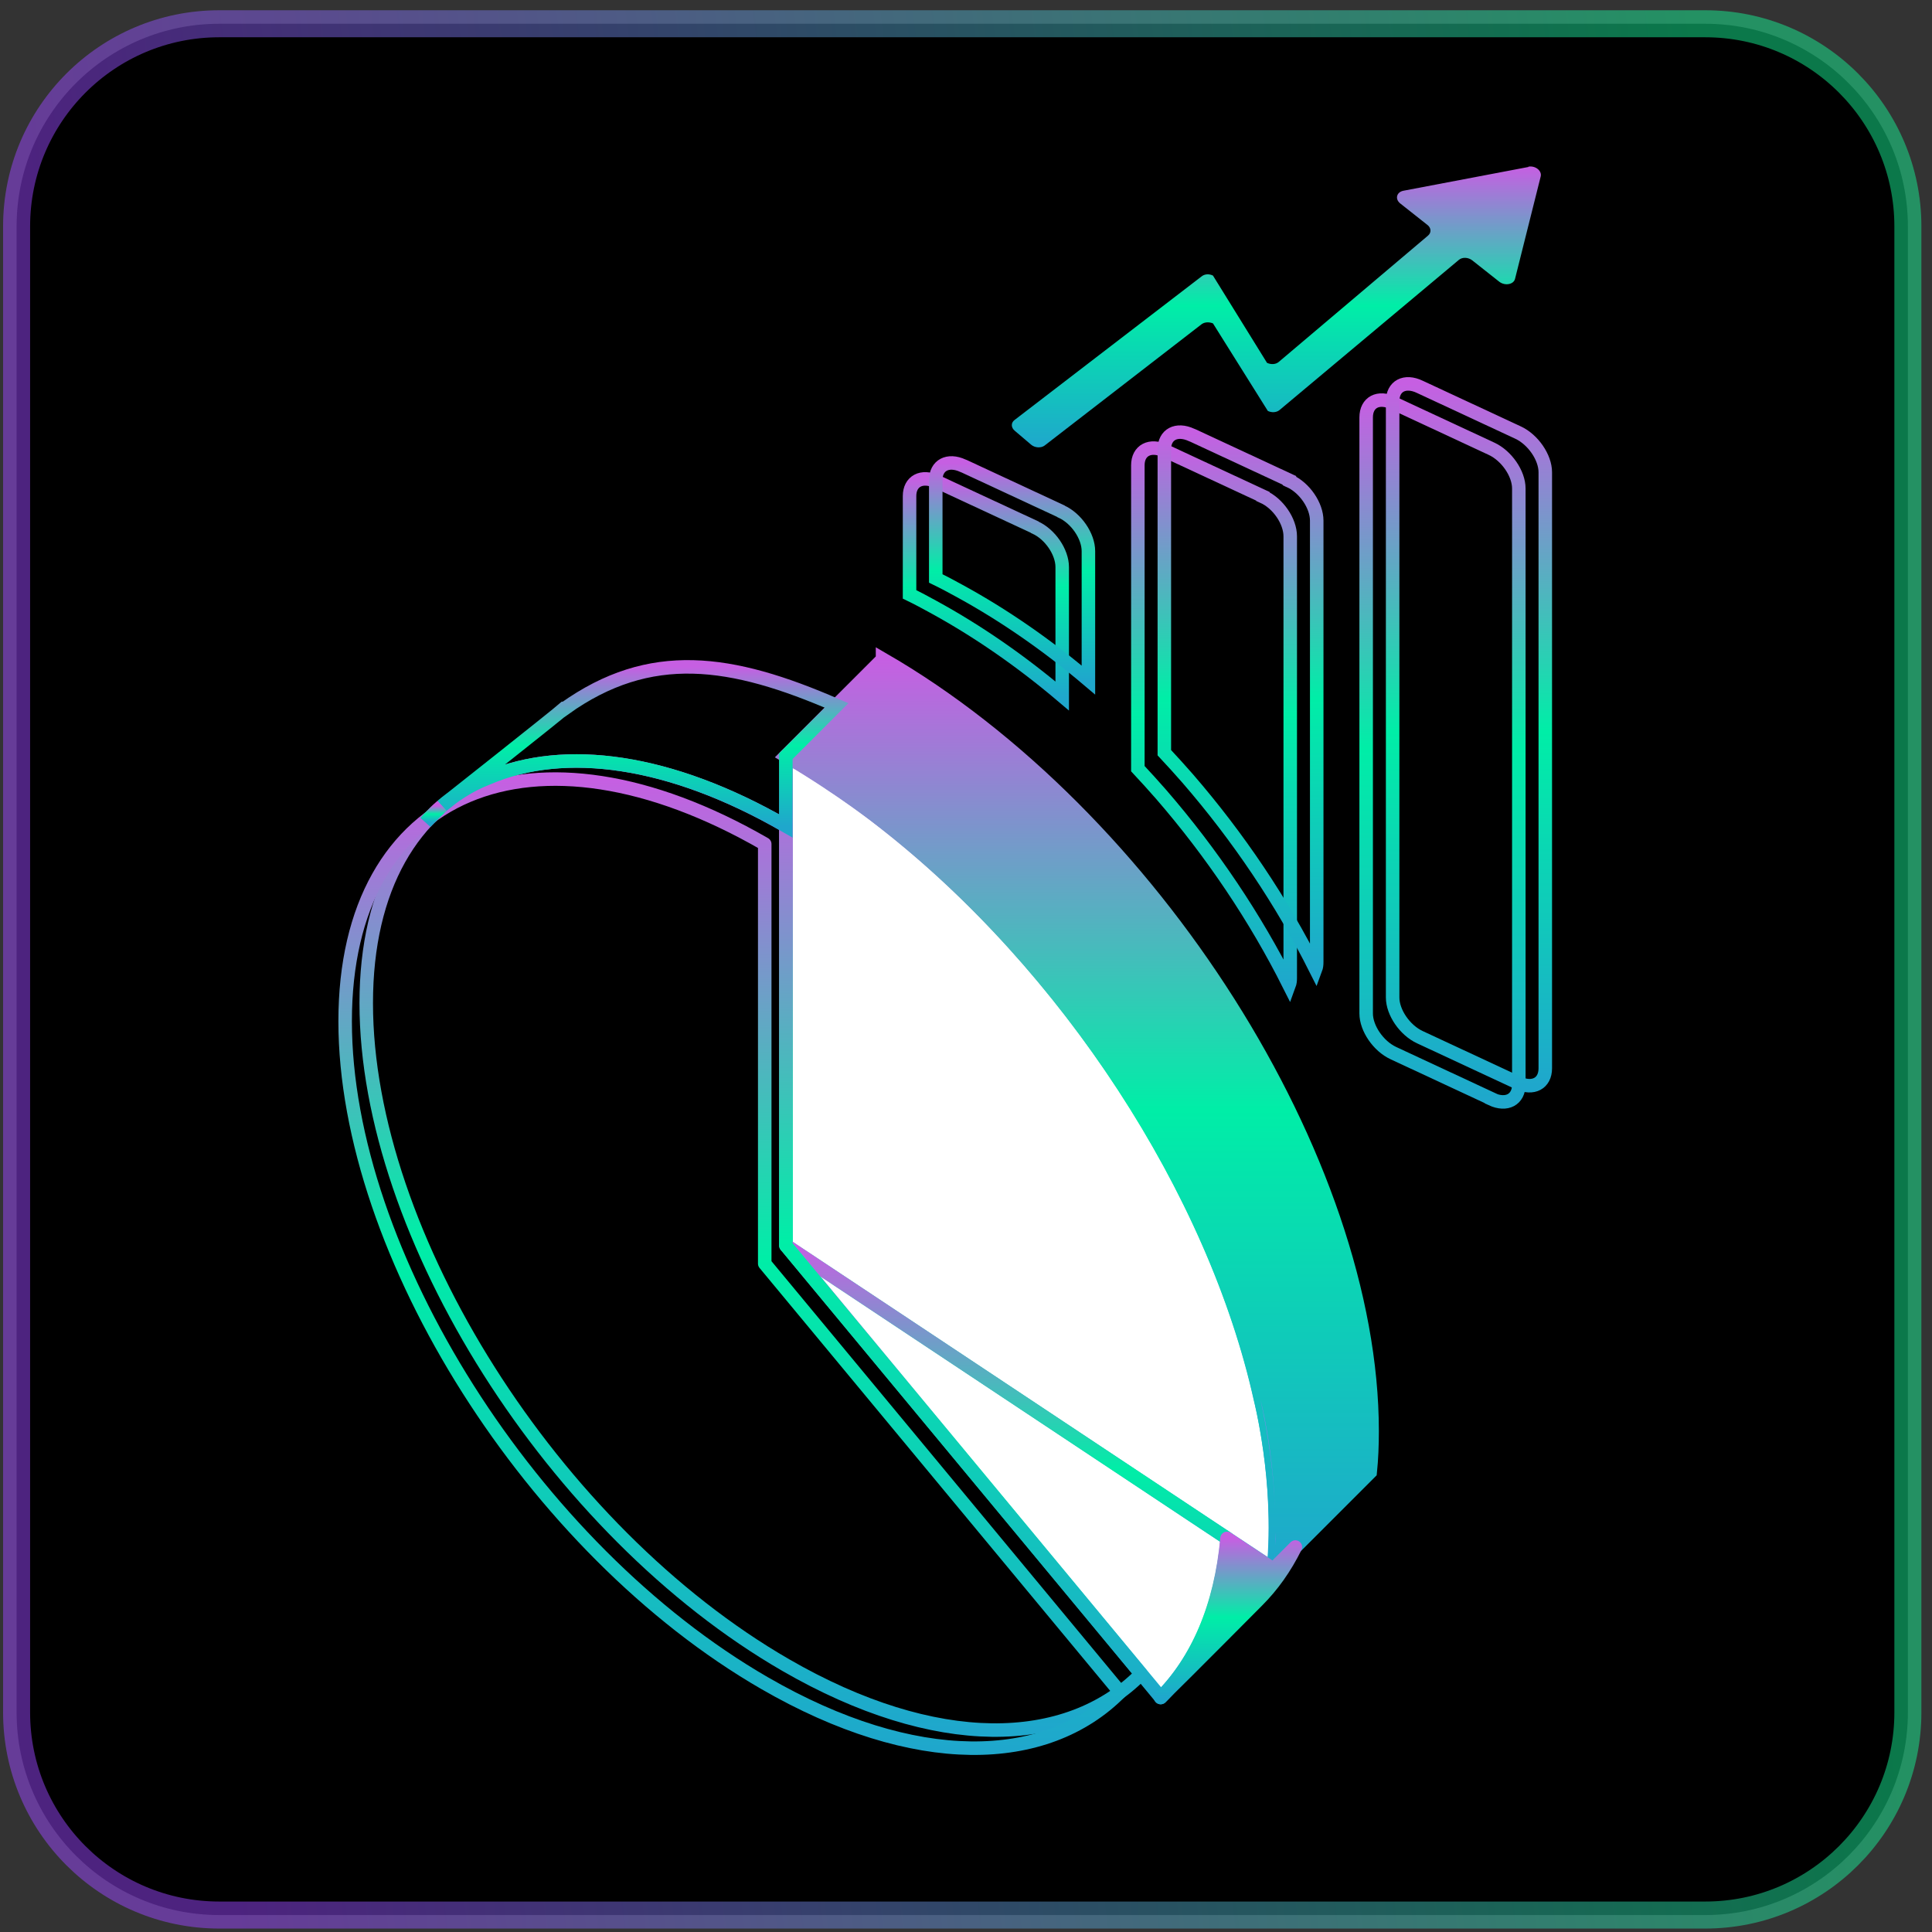 <svg width="130" height="130" viewBox="0 0 130 130" fill="none" xmlns="http://www.w3.org/2000/svg">
<rect x="0" y="0" width="130" height="130" fill="#333333" stroke="none"/>
<g clip-path="url(#clip0_0_623)">
<path d="M114.742 1.599H14.752C7.222 1.599 1.117 7.704 1.117 15.234V115.224C1.117 122.754 7.222 128.859 14.752 128.859H114.742C122.272 128.859 128.377 122.754 128.377 115.224V15.234C128.377 7.704 122.272 1.599 114.742 1.599Z" fill="black" stroke="url(#paint0_linear_0_623)" stroke-opacity="0.5" stroke-width="1.818"/>
<path d="M100.361 73.937L93.762 70.864C92.744 70.392 91.926 69.192 91.926 68.192V28.087C91.926 27.069 92.744 26.633 93.762 27.123L100.361 30.196C101.38 30.669 102.198 31.868 102.198 32.868V72.973C102.198 73.991 101.38 74.427 100.361 73.955V73.937Z" stroke="url(#paint1_linear_0_623)" stroke-width="0.909" stroke-miterlimit="10"/>
<path d="M102.853 11.234L94.435 12.834C93.963 12.925 93.853 13.398 94.217 13.688L96.035 15.125C96.308 15.325 96.326 15.652 96.09 15.852L86.036 24.36C85.836 24.524 85.527 24.542 85.254 24.415L81.618 18.543C81.364 18.415 81.055 18.433 80.855 18.597L68.256 28.269C68.02 28.451 68.02 28.778 68.293 28.996L69.383 29.923C69.638 30.141 70.056 30.16 70.292 29.978L80.855 21.815C81.055 21.669 81.346 21.651 81.618 21.76L85.309 27.651C85.564 27.778 85.891 27.76 86.091 27.596L98.162 17.488C98.398 17.288 98.798 17.306 99.071 17.524L100.889 18.961C101.271 19.252 101.853 19.142 101.944 18.761L103.671 11.87C103.762 11.489 103.307 11.125 102.834 11.216L102.853 11.234Z" fill="url(#paint2_linear_0_623)"/>
<path d="M69.62 35.468L63.13 32.451L63.039 32.414C62.02 31.942 61.202 32.378 61.202 33.378V39.995C61.73 40.25 62.239 40.523 62.766 40.813C65.802 42.468 68.729 44.504 71.474 46.831V38.159C71.474 37.141 70.656 35.941 69.638 35.487L69.62 35.468Z" stroke="url(#paint3_linear_0_623)" stroke-width="0.909" stroke-miterlimit="10"/>
<path d="M84.981 33.396L78.491 30.378L78.4 30.342C77.382 29.869 76.564 30.306 76.564 31.306V51.722C77.091 52.285 77.618 52.867 78.127 53.449C81.545 57.394 84.472 61.757 86.745 66.284C86.799 66.138 86.817 65.993 86.817 65.811V36.087C86.817 35.069 85.999 33.869 84.981 33.414V33.396Z" stroke="url(#paint4_linear_0_623)" stroke-width="0.909" stroke-miterlimit="10"/>
<path d="M102.143 72.864L95.544 69.792C94.525 69.319 93.707 68.119 93.707 67.119V26.996C93.707 25.978 94.525 25.542 95.544 26.033L102.143 29.105C103.161 29.578 103.979 30.778 103.979 31.777V71.882C103.979 72.9 103.161 73.337 102.143 72.864Z" stroke="url(#paint5_linear_0_623)" stroke-width="0.909" stroke-miterlimit="10"/>
<path d="M71.382 34.396L64.892 31.378L64.801 31.342C63.783 30.869 62.965 31.306 62.965 32.306V38.923C63.492 39.178 64.001 39.45 64.529 39.741C67.565 41.395 70.492 43.432 73.237 45.759V37.087C73.237 36.069 72.419 34.869 71.401 34.414L71.382 34.396Z" stroke="url(#paint6_linear_0_623)" stroke-width="0.909" stroke-miterlimit="10"/>
<path d="M86.763 32.323L80.273 29.305L80.182 29.269C79.164 28.796 78.346 29.232 78.346 30.232V50.648C78.873 51.212 79.4 51.794 79.909 52.375C83.327 56.321 86.254 60.684 88.527 65.21C88.581 65.065 88.599 64.92 88.599 64.738V35.032C88.599 34.014 87.781 32.814 86.763 32.359V32.323Z" stroke="url(#paint7_linear_0_623)" stroke-width="0.909" stroke-miterlimit="10"/>
<path d="M52.894 50.867V83.809L81.018 102.48L82.582 103.516L85.709 105.588C85.799 104.698 85.836 103.789 85.836 102.825C85.836 84.663 71.055 61.357 52.894 50.867Z" fill="white"/>
<path d="M81.018 102.479L52.894 83.808L76.8 112.642L78.109 114.223C80.582 111.733 82.163 108.133 82.582 103.515L81.018 102.479Z" fill="white"/>
<path d="M52.894 50.867V83.809L81.018 102.48L82.582 103.516L85.709 105.588C85.799 104.698 85.836 103.789 85.836 102.825C85.836 84.663 71.055 61.357 52.894 50.867Z" stroke="url(#paint8_linear_0_623)" stroke-width="0.909" stroke-linecap="round" stroke-linejoin="round"/>
<path d="M81.018 102.479L52.894 83.808L76.8 112.642L78.109 114.223C80.582 111.733 82.163 108.133 82.582 103.515L81.018 102.479Z" stroke="url(#paint9_linear_0_623)" stroke-width="0.909" stroke-linecap="round" stroke-linejoin="round"/>
<path d="M24.643 67.501C24.643 83.1 37.278 103.043 52.876 112.042C62.948 117.86 71.783 117.678 76.783 112.642L52.876 83.809V55.575C37.278 46.576 24.643 51.921 24.643 67.501Z" stroke="url(#paint10_linear_0_623)" stroke-width="0.909" stroke-linecap="round" stroke-linejoin="round"/>
<path d="M23.224 68.719C23.224 84.318 35.859 104.261 51.457 113.26C61.529 119.078 70.364 118.896 75.364 113.86L51.457 85.027V56.793C35.859 47.794 23.224 53.139 23.224 68.719Z" stroke="url(#paint11_linear_0_623)" stroke-width="0.909" stroke-linecap="round" stroke-linejoin="round"/>
<path d="M52.894 50.867C53.166 51.012 53.421 51.194 53.694 51.358C53.439 51.194 53.166 51.031 52.894 50.867Z" stroke="url(#paint12_linear_0_623)" stroke-width="0.909" stroke-miterlimit="10"/>
<path d="M59.384 44.359L52.875 50.867C56.802 53.194 59.384 55.267 59.384 55.267C71.819 64.938 81.727 80.191 84.817 94.172C84.817 94.172 86.235 99.498 85.69 105.57L92.198 99.062C92.289 98.171 92.326 97.262 92.326 96.299C92.326 78.137 77.545 54.83 59.384 44.341V44.359Z" fill="url(#paint13_linear_0_623)" stroke="url(#paint14_linear_0_623)" stroke-width="0.909" stroke-miterlimit="10"/>
<path d="M84.818 94.189C85.381 96.771 85.727 99.316 85.799 101.752C85.672 97.425 84.818 94.189 84.818 94.189Z" fill="#937CF3"/>
<path d="M85.691 105.588C85.727 105.188 85.745 104.788 85.782 104.406C85.763 104.806 85.727 105.206 85.691 105.588Z" fill="#937CF3"/>
<path d="M85.69 105.588L82.563 103.515C82.145 108.133 80.564 111.733 78.091 114.223C79.727 112.624 84.6 107.715 84.6 107.715C85.618 106.697 86.472 105.497 87.163 104.097L85.69 105.57V105.588Z" fill="url(#paint15_linear_0_623)" stroke="url(#paint16_linear_0_623)" stroke-width="0.909" stroke-linecap="round" stroke-linejoin="round"/>
<path d="M85.799 104.006C85.799 103.697 85.799 103.406 85.817 103.097C85.817 103.406 85.817 103.697 85.799 104.006Z" fill="#937CF3"/>
<path d="M37.986 47.667H37.968C37.441 48.139 29.733 54.23 29.733 54.23C30.46 53.612 31.496 52.866 32.823 52.357C37.95 50.157 45.04 51.048 52.876 55.575V50.885L56.294 47.467C49.185 44.376 43.749 43.576 37.986 47.685V47.667Z" stroke="url(#paint17_linear_0_623)" stroke-width="0.909" stroke-miterlimit="10"/>
<path d="M28.642 55.321L29.733 54.23C29.024 54.848 28.642 55.321 28.642 55.321Z" stroke="url(#paint18_linear_0_623)" stroke-width="0.909" stroke-miterlimit="10"/>
</g>
<defs>
<linearGradient id="paint0_linear_0_623" x1="1.117" y1="128.859" x2="141.504" y2="112.195" gradientUnits="userSpaceOnUse">
<stop offset="0.1" stop-color="#9A45FE"/>
<stop offset="0.9" stop-color="#15F094"/>
</linearGradient>
<linearGradient id="paint1_linear_0_623" x1="97.062" y1="26.922" x2="97.062" y2="74.145" gradientUnits="userSpaceOnUse">
<stop stop-color="#C65FE2"/>
<stop offset="0.495" stop-color="#00EEA7"/>
<stop offset="1" stop-color="#1FA7CC"/>
</linearGradient>
<linearGradient id="paint2_linear_0_623" x1="85.883" y1="11.202" x2="85.883" y2="30.102" gradientUnits="userSpaceOnUse">
<stop stop-color="#C65FE2"/>
<stop offset="0.495" stop-color="#00EEA7"/>
<stop offset="1" stop-color="#1FA7CC"/>
</linearGradient>
<linearGradient id="paint3_linear_0_623" x1="66.338" y1="32.223" x2="66.338" y2="46.831" gradientUnits="userSpaceOnUse">
<stop stop-color="#C65FE2"/>
<stop offset="0.495" stop-color="#00EEA7"/>
<stop offset="1" stop-color="#1FA7CC"/>
</linearGradient>
<linearGradient id="paint4_linear_0_623" x1="81.69" y1="30.151" x2="81.69" y2="66.284" gradientUnits="userSpaceOnUse">
<stop stop-color="#C65FE2"/>
<stop offset="0.495" stop-color="#00EEA7"/>
<stop offset="1" stop-color="#1FA7CC"/>
</linearGradient>
<linearGradient id="paint5_linear_0_623" x1="98.843" y1="25.831" x2="98.843" y2="73.055" gradientUnits="userSpaceOnUse">
<stop stop-color="#C65FE2"/>
<stop offset="0.495" stop-color="#00EEA7"/>
<stop offset="1" stop-color="#1FA7CC"/>
</linearGradient>
<linearGradient id="paint6_linear_0_623" x1="68.101" y1="31.151" x2="68.101" y2="45.759" gradientUnits="userSpaceOnUse">
<stop stop-color="#C65FE2"/>
<stop offset="0.495" stop-color="#00EEA7"/>
<stop offset="1" stop-color="#1FA7CC"/>
</linearGradient>
<linearGradient id="paint7_linear_0_623" x1="83.473" y1="29.078" x2="83.473" y2="65.21" gradientUnits="userSpaceOnUse">
<stop stop-color="#C65FE2"/>
<stop offset="0.495" stop-color="#00EEA7"/>
<stop offset="1" stop-color="#1FA7CC"/>
</linearGradient>
<linearGradient id="paint8_linear_0_623" x1="69.365" y1="50.867" x2="69.365" y2="105.588" gradientUnits="userSpaceOnUse">
<stop stop-color="#C65FE2"/>
<stop offset="0.495" stop-color="#00EEA7"/>
<stop offset="1" stop-color="#1FA7CC"/>
</linearGradient>
<linearGradient id="paint9_linear_0_623" x1="67.738" y1="83.808" x2="67.738" y2="114.223" gradientUnits="userSpaceOnUse">
<stop stop-color="#C65FE2"/>
<stop offset="0.495" stop-color="#00EEA7"/>
<stop offset="1" stop-color="#1FA7CC"/>
</linearGradient>
<linearGradient id="paint10_linear_0_623" x1="50.713" y1="51.205" x2="50.713" y2="116.414" gradientUnits="userSpaceOnUse">
<stop stop-color="#C65FE2"/>
<stop offset="0.495" stop-color="#00EEA7"/>
<stop offset="1" stop-color="#1FA7CC"/>
</linearGradient>
<linearGradient id="paint11_linear_0_623" x1="49.294" y1="52.423" x2="49.294" y2="117.632" gradientUnits="userSpaceOnUse">
<stop stop-color="#C65FE2"/>
<stop offset="0.495" stop-color="#00EEA7"/>
<stop offset="1" stop-color="#1FA7CC"/>
</linearGradient>
<linearGradient id="paint12_linear_0_623" x1="53.294" y1="50.867" x2="53.294" y2="51.358" gradientUnits="userSpaceOnUse">
<stop stop-color="#C65FE2"/>
<stop offset="0.495" stop-color="#00EEA7"/>
<stop offset="1" stop-color="#1FA7CC"/>
</linearGradient>
<linearGradient id="paint13_linear_0_623" x1="72.6" y1="44.341" x2="72.6" y2="105.57" gradientUnits="userSpaceOnUse">
<stop stop-color="#C65FE2"/>
<stop offset="0.495" stop-color="#00EEA7"/>
<stop offset="1" stop-color="#1FA7CC"/>
</linearGradient>
<linearGradient id="paint14_linear_0_623" x1="72.6" y1="44.341" x2="72.6" y2="105.57" gradientUnits="userSpaceOnUse">
<stop stop-color="#C65FE2"/>
<stop offset="0.495" stop-color="#00EEA7"/>
<stop offset="1" stop-color="#1FA7CC"/>
</linearGradient>
<linearGradient id="paint15_linear_0_623" x1="82.627" y1="103.515" x2="82.627" y2="114.223" gradientUnits="userSpaceOnUse">
<stop stop-color="#C65FE2"/>
<stop offset="0.495" stop-color="#00EEA7"/>
<stop offset="1" stop-color="#1FA7CC"/>
</linearGradient>
<linearGradient id="paint16_linear_0_623" x1="82.627" y1="103.515" x2="82.627" y2="114.223" gradientUnits="userSpaceOnUse">
<stop stop-color="#C65FE2"/>
<stop offset="0.495" stop-color="#00EEA7"/>
<stop offset="1" stop-color="#1FA7CC"/>
</linearGradient>
<linearGradient id="paint17_linear_0_623" x1="43.013" y1="44.872" x2="43.013" y2="55.575" gradientUnits="userSpaceOnUse">
<stop stop-color="#C65FE2"/>
<stop offset="0.495" stop-color="#00EEA7"/>
<stop offset="1" stop-color="#1FA7CC"/>
</linearGradient>
<linearGradient id="paint18_linear_0_623" x1="29.187" y1="54.23" x2="29.187" y2="55.321" gradientUnits="userSpaceOnUse">
<stop stop-color="#C65FE2"/>
<stop offset="0.495" stop-color="#00EEA7"/>
<stop offset="1" stop-color="#1FA7CC"/>
</linearGradient>
<clipPath id="clip0_0_623">
<rect width="129.077" height="129.077" fill="white" transform="translate(0.208 0.69)"/>
</clipPath>
</defs>
</svg>

